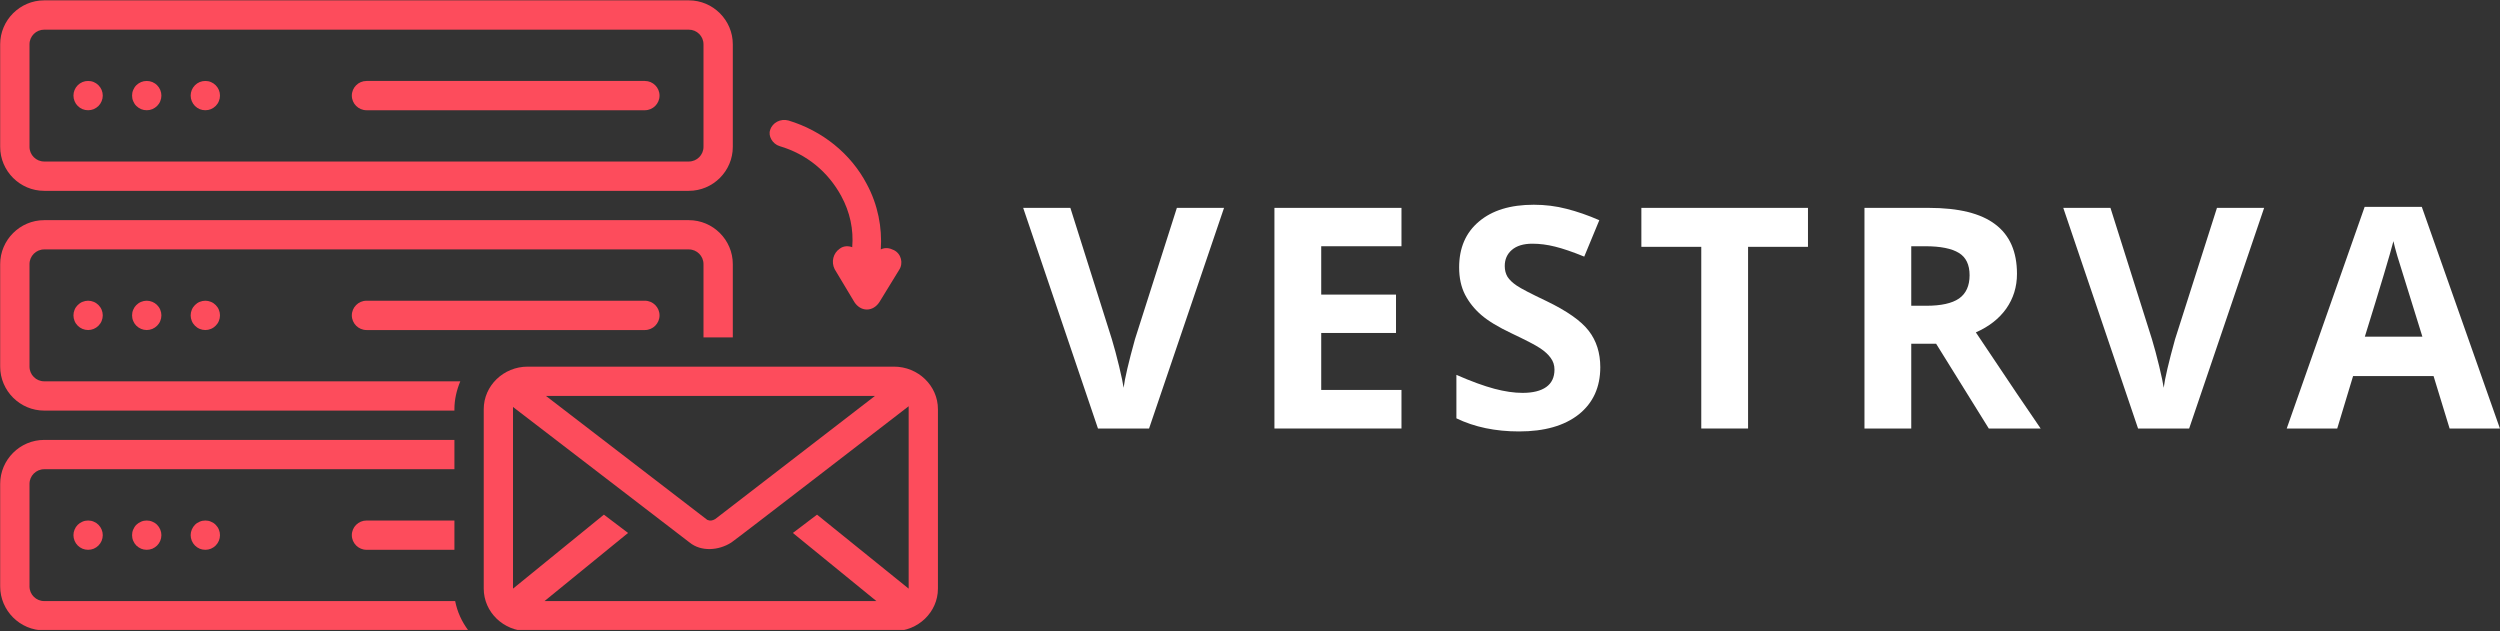 <svg xmlns="http://www.w3.org/2000/svg" xmlns:xlink="http://www.w3.org/1999/xlink" zoomAndPan="magnify" preserveAspectRatio="xMidYMid meet" version="1.0" viewBox="84.4 162.3 199.53 50.4"><rect x="84.4" y="162.3" width="199.53" height="50.4" fill="#333333" stroke="none"/><defs><g/><clipPath id="a293c03016"><path d="M 84.336 162.328 L 143 162.328 L 143 178 L 84.336 178 Z M 84.336 162.328 " clip-rule="nonzero"/></clipPath><clipPath id="7ba06d47d0"><path d="M 84.336 197 L 122 197 L 122 212.578 L 84.336 212.578 Z M 84.336 197 " clip-rule="nonzero"/></clipPath><clipPath id="7ffda03d23"><path d="M 84.336 179 L 143 179 L 143 196 L 84.336 196 Z M 84.336 179 " clip-rule="nonzero"/></clipPath><clipPath id="2f983b7d7c"><path d="M 123 191 L 159.336 191 L 159.336 212.578 L 123 212.578 Z M 123 191 " clip-rule="nonzero"/></clipPath></defs><path fill="#fd4c5c" d="M 92.602 169.93 C 92.602 170.086 92.57 170.234 92.512 170.375 C 92.453 170.52 92.367 170.648 92.258 170.758 C 92.148 170.867 92.023 170.949 91.879 171.012 C 91.738 171.07 91.586 171.098 91.434 171.098 C 91.277 171.098 91.129 171.07 90.984 171.012 C 90.84 170.949 90.715 170.867 90.605 170.758 C 90.496 170.648 90.41 170.52 90.352 170.375 C 90.293 170.234 90.262 170.086 90.262 169.93 C 90.262 169.773 90.293 169.625 90.352 169.48 C 90.41 169.34 90.496 169.211 90.605 169.102 C 90.715 168.992 90.84 168.91 90.984 168.848 C 91.129 168.789 91.277 168.762 91.434 168.762 C 91.586 168.762 91.738 168.789 91.879 168.848 C 92.023 168.91 92.148 168.992 92.258 169.102 C 92.367 169.211 92.453 169.34 92.512 169.48 C 92.57 169.625 92.602 169.773 92.602 169.93 Z M 92.602 169.93 " fill-opacity="1" fill-rule="nonzero"/><path fill="#fd4c5c" d="M 97.281 169.93 C 97.281 170.086 97.25 170.234 97.191 170.375 C 97.133 170.52 97.047 170.648 96.938 170.758 C 96.828 170.867 96.699 170.949 96.559 171.012 C 96.414 171.07 96.266 171.098 96.109 171.098 C 95.953 171.098 95.805 171.07 95.664 171.012 C 95.52 170.949 95.395 170.867 95.281 170.758 C 95.172 170.648 95.09 170.52 95.031 170.375 C 94.969 170.234 94.941 170.086 94.941 169.93 C 94.941 169.773 94.969 169.625 95.031 169.48 C 95.09 169.34 95.172 169.211 95.281 169.102 C 95.395 168.992 95.52 168.91 95.664 168.848 C 95.805 168.789 95.953 168.762 96.109 168.762 C 96.266 168.762 96.414 168.789 96.559 168.848 C 96.699 168.91 96.828 168.992 96.938 169.102 C 97.047 169.211 97.133 169.34 97.191 169.48 C 97.25 169.625 97.281 169.773 97.281 169.93 Z M 97.281 169.93 " fill-opacity="1" fill-rule="nonzero"/><path fill="#fd4c5c" d="M 101.957 169.93 C 101.957 170.086 101.926 170.234 101.867 170.375 C 101.809 170.52 101.723 170.648 101.613 170.758 C 101.504 170.867 101.379 170.949 101.234 171.012 C 101.094 171.07 100.941 171.098 100.789 171.098 C 100.633 171.098 100.484 171.07 100.34 171.012 C 100.195 170.949 100.07 170.867 99.961 170.758 C 99.852 170.648 99.766 170.52 99.707 170.375 C 99.648 170.234 99.617 170.086 99.617 169.93 C 99.617 169.773 99.648 169.625 99.707 169.48 C 99.766 169.34 99.852 169.211 99.961 169.102 C 100.07 168.992 100.195 168.91 100.34 168.848 C 100.484 168.789 100.633 168.762 100.789 168.762 C 100.941 168.762 101.094 168.789 101.234 168.848 C 101.379 168.91 101.504 168.992 101.613 169.102 C 101.723 169.211 101.809 169.34 101.867 169.48 C 101.926 169.625 101.957 169.773 101.957 169.93 Z M 101.957 169.93 " fill-opacity="1" fill-rule="nonzero"/><path fill="#fd4c5c" d="M 113.652 171.098 L 135.871 171.098 C 136.512 171.098 137.039 170.574 137.039 169.93 C 137.039 169.285 136.512 168.762 135.871 168.762 L 113.652 168.762 C 113.008 168.762 112.48 169.285 112.48 169.93 C 112.48 170.574 113.008 171.098 113.652 171.098 Z M 113.652 171.098 " fill-opacity="1" fill-rule="nonzero"/><g clip-path="url(#a293c03016)"><path fill="#fd4c5c" d="M 87.926 177.531 L 139.379 177.531 C 141.309 177.531 142.887 175.953 142.887 174.023 L 142.887 165.836 C 142.887 163.906 141.309 162.328 139.379 162.328 L 87.926 162.328 C 85.996 162.328 84.414 163.906 84.414 165.836 L 84.414 174.023 C 84.414 175.953 85.996 177.531 87.926 177.531 Z M 86.754 165.836 C 86.754 165.191 87.281 164.668 87.926 164.668 L 139.379 164.668 C 140.023 164.668 140.547 165.191 140.547 165.836 L 140.547 174.023 C 140.547 174.664 140.023 175.191 139.379 175.191 L 87.926 175.191 C 87.281 175.191 86.754 174.664 86.754 174.023 Z M 86.754 165.836 " fill-opacity="1" fill-rule="nonzero"/></g><path fill="#fd4c5c" d="M 92.602 187.473 C 92.602 187.625 92.57 187.773 92.512 187.918 C 92.453 188.062 92.367 188.188 92.258 188.297 C 92.148 188.406 92.023 188.492 91.879 188.551 C 91.738 188.609 91.586 188.641 91.434 188.641 C 91.277 188.641 91.129 188.609 90.984 188.551 C 90.84 188.492 90.715 188.406 90.605 188.297 C 90.496 188.188 90.41 188.062 90.352 187.918 C 90.293 187.773 90.262 187.625 90.262 187.473 C 90.262 187.316 90.293 187.168 90.352 187.023 C 90.41 186.879 90.496 186.754 90.605 186.645 C 90.715 186.535 90.84 186.449 90.984 186.391 C 91.129 186.332 91.277 186.301 91.434 186.301 C 91.586 186.301 91.738 186.332 91.879 186.391 C 92.023 186.449 92.148 186.535 92.258 186.645 C 92.367 186.754 92.453 186.879 92.512 187.023 C 92.57 187.168 92.602 187.316 92.602 187.473 Z M 92.602 187.473 " fill-opacity="1" fill-rule="nonzero"/><path fill="#fd4c5c" d="M 97.281 187.473 C 97.281 187.625 97.25 187.773 97.191 187.918 C 97.133 188.062 97.047 188.188 96.938 188.297 C 96.828 188.406 96.699 188.492 96.559 188.551 C 96.414 188.609 96.266 188.641 96.109 188.641 C 95.953 188.641 95.805 188.609 95.664 188.551 C 95.52 188.492 95.395 188.406 95.281 188.297 C 95.172 188.188 95.09 188.062 95.031 187.918 C 94.969 187.773 94.941 187.625 94.941 187.473 C 94.941 187.316 94.969 187.168 95.031 187.023 C 95.09 186.879 95.172 186.754 95.281 186.645 C 95.395 186.535 95.52 186.449 95.664 186.391 C 95.805 186.332 95.953 186.301 96.109 186.301 C 96.266 186.301 96.414 186.332 96.559 186.391 C 96.699 186.449 96.828 186.535 96.938 186.645 C 97.047 186.754 97.133 186.879 97.191 187.023 C 97.25 187.168 97.281 187.316 97.281 187.473 Z M 97.281 187.473 " fill-opacity="1" fill-rule="nonzero"/><path fill="#fd4c5c" d="M 101.957 187.473 C 101.957 187.625 101.926 187.773 101.867 187.918 C 101.809 188.062 101.723 188.188 101.613 188.297 C 101.504 188.406 101.379 188.492 101.234 188.551 C 101.094 188.609 100.941 188.641 100.789 188.641 C 100.633 188.641 100.484 188.609 100.34 188.551 C 100.195 188.492 100.07 188.406 99.961 188.297 C 99.852 188.188 99.766 188.062 99.707 187.918 C 99.648 187.773 99.617 187.625 99.617 187.473 C 99.617 187.316 99.648 187.168 99.707 187.023 C 99.766 186.879 99.852 186.754 99.961 186.645 C 100.07 186.535 100.195 186.449 100.34 186.391 C 100.484 186.332 100.633 186.301 100.789 186.301 C 100.941 186.301 101.094 186.332 101.234 186.391 C 101.379 186.449 101.504 186.535 101.613 186.645 C 101.723 186.754 101.809 186.879 101.867 187.023 C 101.926 187.168 101.957 187.316 101.957 187.473 Z M 101.957 187.473 " fill-opacity="1" fill-rule="nonzero"/><path fill="#fd4c5c" d="M 113.652 186.301 C 113.008 186.301 112.48 186.828 112.48 187.473 C 112.48 188.113 113.008 188.641 113.652 188.641 L 135.871 188.641 C 136.512 188.641 137.039 188.113 137.039 187.473 C 137.039 186.828 136.512 186.301 135.871 186.301 Z M 113.652 186.301 " fill-opacity="1" fill-rule="nonzero"/><path fill="#fd4c5c" d="M 92.602 205.012 C 92.602 205.168 92.57 205.316 92.512 205.461 C 92.453 205.602 92.367 205.73 92.258 205.84 C 92.148 205.949 92.023 206.031 91.879 206.094 C 91.738 206.152 91.586 206.18 91.434 206.18 C 91.277 206.18 91.129 206.152 90.984 206.094 C 90.84 206.031 90.715 205.949 90.605 205.84 C 90.496 205.73 90.41 205.602 90.352 205.461 C 90.293 205.316 90.262 205.168 90.262 205.012 C 90.262 204.855 90.293 204.707 90.352 204.566 C 90.41 204.422 90.496 204.293 90.605 204.184 C 90.715 204.074 90.84 203.992 90.984 203.934 C 91.129 203.871 91.277 203.844 91.434 203.844 C 91.586 203.844 91.738 203.871 91.879 203.934 C 92.023 203.992 92.148 204.074 92.258 204.184 C 92.367 204.293 92.453 204.422 92.512 204.566 C 92.57 204.707 92.602 204.855 92.602 205.012 Z M 92.602 205.012 " fill-opacity="1" fill-rule="nonzero"/><path fill="#fd4c5c" d="M 97.281 205.012 C 97.281 205.168 97.25 205.316 97.191 205.461 C 97.133 205.602 97.047 205.73 96.938 205.84 C 96.828 205.949 96.699 206.031 96.559 206.094 C 96.414 206.152 96.266 206.18 96.109 206.18 C 95.953 206.18 95.805 206.152 95.664 206.094 C 95.52 206.031 95.395 205.949 95.281 205.84 C 95.172 205.73 95.09 205.602 95.031 205.461 C 94.969 205.316 94.941 205.168 94.941 205.012 C 94.941 204.855 94.969 204.707 95.031 204.566 C 95.09 204.422 95.172 204.293 95.281 204.184 C 95.395 204.074 95.52 203.992 95.664 203.934 C 95.805 203.871 95.953 203.844 96.109 203.844 C 96.266 203.844 96.414 203.871 96.559 203.934 C 96.699 203.992 96.828 204.074 96.938 204.184 C 97.047 204.293 97.133 204.422 97.191 204.566 C 97.25 204.707 97.281 204.855 97.281 205.012 Z M 97.281 205.012 " fill-opacity="1" fill-rule="nonzero"/><path fill="#fd4c5c" d="M 101.957 205.012 C 101.957 205.168 101.926 205.316 101.867 205.461 C 101.809 205.602 101.723 205.73 101.613 205.84 C 101.504 205.949 101.379 206.031 101.234 206.094 C 101.094 206.152 100.941 206.18 100.789 206.18 C 100.633 206.18 100.484 206.152 100.34 206.094 C 100.195 206.031 100.07 205.949 99.961 205.84 C 99.852 205.73 99.766 205.602 99.707 205.461 C 99.648 205.316 99.617 205.168 99.617 205.012 C 99.617 204.855 99.648 204.707 99.707 204.566 C 99.766 204.422 99.852 204.293 99.961 204.184 C 100.07 204.074 100.195 203.992 100.34 203.934 C 100.484 203.871 100.633 203.844 100.789 203.844 C 100.941 203.844 101.094 203.871 101.234 203.934 C 101.379 203.992 101.504 204.074 101.613 204.184 C 101.723 204.293 101.809 204.422 101.867 204.566 C 101.926 204.707 101.957 204.855 101.957 205.012 Z M 101.957 205.012 " fill-opacity="1" fill-rule="nonzero"/><path fill="#fd4c5c" d="M 146.629 173.965 C 148.793 174.605 150.488 176.012 151.539 177.941 C 152.242 179.227 152.535 180.629 152.418 182.031 C 152.125 181.914 151.715 181.914 151.422 182.148 C 150.898 182.5 150.723 183.203 151.016 183.785 L 152.594 186.418 C 152.828 186.77 153.18 187.004 153.586 187.004 C 153.996 187.004 154.348 186.77 154.582 186.418 L 156.16 183.844 C 156.512 183.32 156.336 182.559 155.75 182.266 C 155.398 182.09 155.051 182.031 154.699 182.207 C 154.816 180.453 154.465 178.641 153.586 177.004 C 152.301 174.547 150.02 172.734 147.332 171.918 C 146.688 171.742 146.043 172.094 145.867 172.676 C 145.695 173.145 146.043 173.789 146.629 173.965 Z M 146.629 173.965 " fill-opacity="1" fill-rule="nonzero"/><g clip-path="url(#7ba06d47d0)"><path fill="#fd4c5c" d="M 87.926 210.273 C 87.281 210.273 86.754 209.75 86.754 209.105 L 86.754 200.918 C 86.754 200.277 87.281 199.75 87.926 199.75 L 120.668 199.75 L 120.668 197.41 L 87.926 197.41 C 85.996 197.41 84.414 198.988 84.414 200.918 L 84.414 209.105 C 84.414 211.035 85.996 212.613 87.926 212.613 L 121.777 212.613 C 121.254 211.91 120.902 211.152 120.727 210.273 Z M 87.926 210.273 " fill-opacity="1" fill-rule="nonzero"/></g><g clip-path="url(#7ffda03d23)"><path fill="#fd4c5c" d="M 87.926 195.07 L 120.668 195.07 L 120.668 194.953 C 120.668 194.195 120.844 193.434 121.137 192.734 L 87.926 192.734 C 87.281 192.734 86.754 192.207 86.754 191.562 L 86.754 183.379 C 86.754 182.734 87.281 182.207 87.926 182.207 L 139.379 182.207 C 140.023 182.207 140.547 182.734 140.547 183.379 L 140.547 189.227 L 142.887 189.227 L 142.887 183.379 C 142.887 181.449 141.309 179.871 139.379 179.871 L 87.926 179.871 C 85.996 179.871 84.414 181.449 84.414 183.379 L 84.414 191.562 C 84.414 193.492 85.996 195.07 87.926 195.07 Z M 87.926 195.07 " fill-opacity="1" fill-rule="nonzero"/></g><g clip-path="url(#2f983b7d7c)"><path fill="#fd4c5c" d="M 155.75 191.562 L 126.516 191.562 C 124.586 191.562 123.008 193.086 123.008 194.953 L 123.008 209.281 C 123.008 211.152 124.586 212.672 126.516 212.672 L 155.75 212.672 C 157.68 212.672 159.258 211.152 159.258 209.281 L 159.258 194.953 C 159.258 193.086 157.68 191.562 155.75 191.562 Z M 149.609 203.375 L 147.68 204.836 L 154.348 210.273 L 127.859 210.273 L 134.527 204.836 L 132.598 203.375 L 125.344 209.281 C 125.344 209.281 125.344 194.84 125.344 194.781 C 125.344 194.781 139.438 205.598 139.438 205.598 C 140.371 206.355 141.777 206.238 142.77 205.598 C 142.828 205.598 156.922 194.723 156.922 194.723 C 156.922 194.781 156.922 209.223 156.922 209.281 Z M 127.977 193.902 L 154.23 193.902 L 141.484 203.727 C 141.074 203.961 140.898 203.785 140.84 203.785 Z M 127.977 193.902 " fill-opacity="1" fill-rule="nonzero"/></g><path fill="#fd4c5c" d="M 112.48 205.012 C 112.48 205.656 113.008 206.18 113.652 206.18 L 120.668 206.18 L 120.668 203.844 L 113.652 203.844 C 113.008 203.844 112.48 204.367 112.48 205.012 Z M 112.48 205.012 " fill-opacity="1" fill-rule="nonzero"/><g fill="#ffffff" fill-opacity="1"><g transform="translate(166.062, 196.5)"><g><path d="M 12.266 -17.609 L 16.031 -17.609 L 10.047 0 L 5.969 0 L 0 -17.609 L 3.766 -17.609 L 7.078 -7.125 C 7.266 -6.508 7.457 -5.789 7.656 -4.969 C 7.852 -4.145 7.973 -3.57 8.016 -3.25 C 8.109 -3.988 8.41 -5.281 8.922 -7.125 Z M 12.266 -17.609 "/></g></g></g><g fill="#ffffff" fill-opacity="1"><g transform="translate(183.896, 196.5)"><g><path d="M 12.359 0 L 2.219 0 L 2.219 -17.609 L 12.359 -17.609 L 12.359 -14.547 L 5.953 -14.547 L 5.953 -10.688 L 11.922 -10.688 L 11.922 -7.625 L 5.953 -7.625 L 5.953 -3.078 L 12.359 -3.078 Z M 12.359 0 "/></g></g></g><g fill="#ffffff" fill-opacity="1"><g transform="translate(199.513, 196.5)"><g><path d="M 12.609 -4.891 C 12.609 -3.297 12.035 -2.039 10.891 -1.125 C 9.742 -0.219 8.156 0.234 6.125 0.234 C 4.238 0.234 2.57 -0.113 1.125 -0.812 L 1.125 -4.281 C 2.32 -3.758 3.332 -3.391 4.156 -3.172 C 4.977 -2.953 5.727 -2.844 6.406 -2.844 C 7.227 -2.844 7.859 -3 8.297 -3.312 C 8.734 -3.625 8.953 -4.086 8.953 -4.703 C 8.953 -5.055 8.852 -5.363 8.656 -5.625 C 8.469 -5.895 8.188 -6.156 7.812 -6.406 C 7.438 -6.656 6.676 -7.051 5.531 -7.594 C 4.457 -8.102 3.648 -8.594 3.109 -9.062 C 2.566 -9.531 2.133 -10.07 1.812 -10.688 C 1.5 -11.301 1.344 -12.023 1.344 -12.859 C 1.344 -14.41 1.867 -15.629 2.922 -16.516 C 3.973 -17.41 5.43 -17.859 7.297 -17.859 C 8.211 -17.859 9.086 -17.75 9.922 -17.531 C 10.754 -17.32 11.625 -17.02 12.531 -16.625 L 11.328 -13.719 C 10.391 -14.102 9.613 -14.367 9 -14.516 C 8.383 -14.672 7.781 -14.75 7.188 -14.75 C 6.477 -14.75 5.93 -14.582 5.547 -14.25 C 5.172 -13.926 4.984 -13.5 4.984 -12.969 C 4.984 -12.645 5.055 -12.359 5.203 -12.109 C 5.359 -11.867 5.602 -11.633 5.938 -11.406 C 6.27 -11.176 7.062 -10.766 8.312 -10.172 C 9.957 -9.379 11.082 -8.586 11.688 -7.797 C 12.301 -7.004 12.609 -6.035 12.609 -4.891 Z M 12.609 -4.891 "/></g></g></g><g fill="#ffffff" fill-opacity="1"><g transform="translate(214.901, 196.5)"><g><path d="M 9.016 0 L 5.281 0 L 5.281 -14.5 L 0.5 -14.5 L 0.5 -17.609 L 13.797 -17.609 L 13.797 -14.5 L 9.016 -14.5 Z M 9.016 0 "/></g></g></g><g fill="#ffffff" fill-opacity="1"><g transform="translate(230.988, 196.5)"><g><path d="M 5.953 -9.797 L 7.156 -9.797 C 8.332 -9.797 9.203 -9.988 9.766 -10.375 C 10.328 -10.77 10.609 -11.391 10.609 -12.234 C 10.609 -13.078 10.32 -13.672 9.75 -14.016 C 9.176 -14.367 8.285 -14.547 7.078 -14.547 L 5.953 -14.547 Z M 5.953 -6.766 L 5.953 0 L 2.219 0 L 2.219 -17.609 L 7.344 -17.609 C 9.738 -17.609 11.508 -17.172 12.656 -16.297 C 13.812 -15.43 14.391 -14.113 14.391 -12.344 C 14.391 -11.301 14.102 -10.375 13.531 -9.562 C 12.957 -8.758 12.148 -8.129 11.109 -7.672 C 13.754 -3.711 15.477 -1.156 16.281 0 L 12.141 0 L 7.938 -6.766 Z M 5.953 -6.766 "/></g></g></g><g fill="#ffffff" fill-opacity="1"><g transform="translate(249.074, 196.5)"><g><path d="M 12.266 -17.609 L 16.031 -17.609 L 10.047 0 L 5.969 0 L 0 -17.609 L 3.766 -17.609 L 7.078 -7.125 C 7.266 -6.508 7.457 -5.789 7.656 -4.969 C 7.852 -4.145 7.973 -3.57 8.016 -3.25 C 8.109 -3.988 8.41 -5.281 8.922 -7.125 Z M 12.266 -17.609 "/></g></g></g><g fill="#ffffff" fill-opacity="1"><g transform="translate(266.908, 196.5)"><g><path d="M 13 0 L 11.719 -4.188 L 5.297 -4.188 L 4.031 0 L 0 0 L 6.219 -17.688 L 10.781 -17.688 L 17.016 0 Z M 10.828 -7.328 C 9.648 -11.117 8.984 -13.266 8.828 -13.766 C 8.68 -14.266 8.578 -14.66 8.516 -14.953 C 8.254 -13.922 7.492 -11.379 6.234 -7.328 Z M 10.828 -7.328 "/></g></g></g></svg>